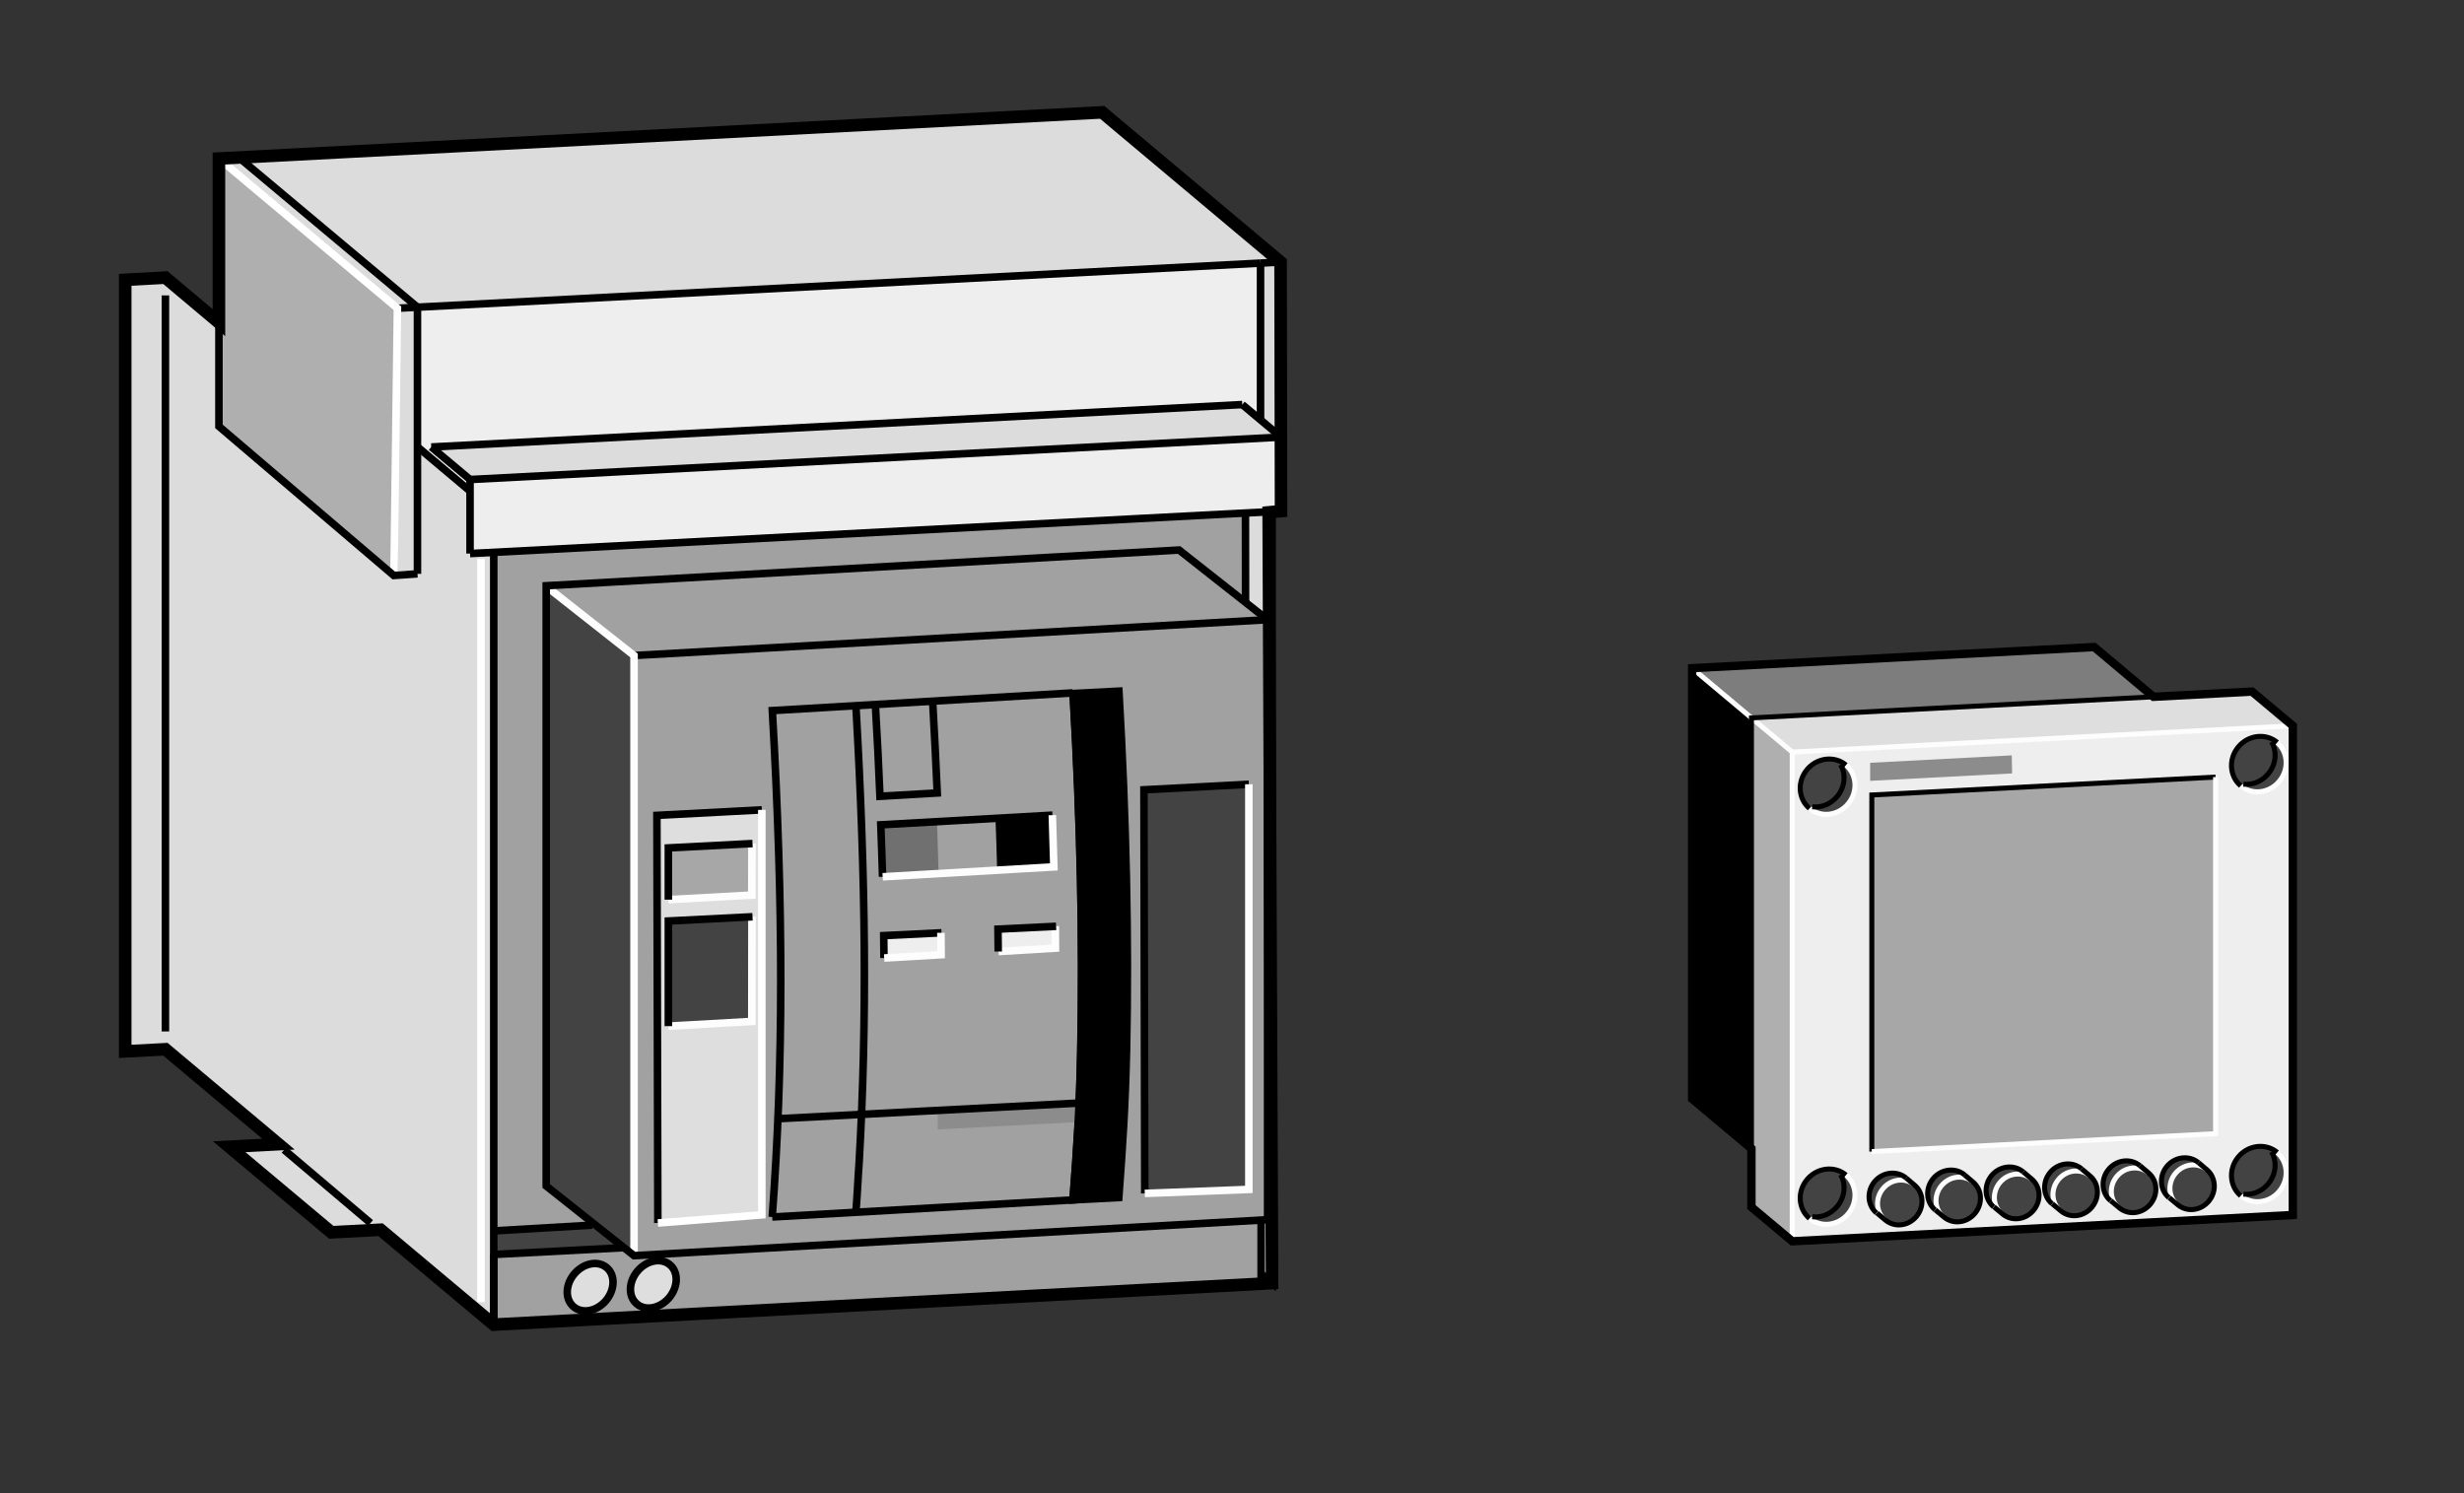 <?xml version="1.0" encoding="utf-8"?>
<!-- Generator: Adobe Illustrator 15.1.0, SVG Export Plug-In . SVG Version: 6.00 Build 0)  -->
<!DOCTYPE svg PUBLIC "-//W3C//DTD SVG 1.1//EN" "http://www.w3.org/Graphics/SVG/1.1/DTD/svg11.dtd">
<svg version="1.1" id="Ebene_1" xmlns="http://www.w3.org/2000/svg" xmlns:xlink="http://www.w3.org/1999/xlink" x="0px" y="0px"
	 width="209px" height="126.67px" viewBox="0 0 209 126.67" style="enable-background:new 0 0 209 126.67;" xml:space="preserve">
<rect x="0" y="0" width="209" height="126.67" fill="#333333" stroke="none"/>
<style type="text/css">
<![CDATA[
	.st0{fill-rule:evenodd;clip-rule:evenodd;fill:#707070;}
	.st1{fill-rule:evenodd;clip-rule:evenodd;fill:#A1A1A1;}
	.st2{fill-rule:evenodd;clip-rule:evenodd;fill:#DEDEDE;stroke:#000000;stroke-width:0.64;stroke-miterlimit:3.864;}
	.st3{fill-rule:evenodd;clip-rule:evenodd;fill:#A7A7A7;}
	.st4{fill-rule:evenodd;clip-rule:evenodd;fill:#DCDCDC;}
	.st5{fill-rule:evenodd;clip-rule:evenodd;fill:#DEDEDE;}
	.st6{fill-rule:evenodd;clip-rule:evenodd;fill:#434343;}
	.st7{fill-rule:evenodd;clip-rule:evenodd;fill:#7D7D7D;}
	.st8{fill-rule:evenodd;clip-rule:evenodd;fill:none;stroke:#000000;stroke-width:0.425;stroke-miterlimit:3.864;}
	.st9{fill-rule:evenodd;clip-rule:evenodd;fill:none;stroke:#000000;stroke-width:1.066;stroke-miterlimit:3.864;}
	.st10{fill-rule:evenodd;clip-rule:evenodd;fill:#AFAFAF;}
	.st11{fill-rule:evenodd;clip-rule:evenodd;fill:none;stroke:#000000;stroke-width:0.709;stroke-miterlimit:3.864;}
	.st12{fill-rule:evenodd;clip-rule:evenodd;fill:none;stroke:#FFFFFF;stroke-width:0.64;stroke-miterlimit:3.864;}
	.st13{fill:#8C8C8C;}
	.st14{fill-rule:evenodd;clip-rule:evenodd;fill:none;stroke:#FDFDFD;stroke-width:0.64;stroke-miterlimit:3.864;}
	.st15{fill-rule:evenodd;clip-rule:evenodd;fill:#EEEEEE;}
	.st16{fill-rule:evenodd;clip-rule:evenodd;fill:#8B8B8B;}
	.st17{fill-rule:evenodd;clip-rule:evenodd;}
	.st18{fill-rule:evenodd;clip-rule:evenodd;fill:#DCDCDC;stroke:#000000;stroke-width:0.64;stroke-miterlimit:3.864;}
	.st19{fill-rule:evenodd;clip-rule:evenodd;fill:none;stroke:#000000;stroke-width:0.64;stroke-miterlimit:3.864;}
	.st20{fill-rule:evenodd;clip-rule:evenodd;stroke:#000000;stroke-width:0.64;stroke-miterlimit:3.864;}
	.st21{fill-rule:evenodd;clip-rule:evenodd;fill:none;stroke:#FDFDFD;stroke-width:0.425;stroke-miterlimit:3.864;}
	.st22{fill-rule:evenodd;clip-rule:evenodd;fill:none;stroke:#EEEEEE;stroke-width:0.64;stroke-miterlimit:3.864;}
]]>
</style>
<g>
	<polygon class="st18" points="107.9,40.31 107.9,108.85 101.43,103.32 101.43,34.39 	"/>
	<g>
		<polygon class="st1" points="106.97,103.01 106.97,108.96 41.88,112.37 41.88,106.42 		"/>
		<polygon class="st6" points="106.97,103.01 41.88,106.42 34.1,100.09 99.14,96.6 		"/>
		<polyline class="st19" points="41.88,106.42 106.97,103.01 106.97,108.96 41.88,112.37 		"/>
	</g>
	<polygon class="st1" points="105.65,51.06 107.51,52.57 107.52,103.47 53.78,106.52 50.53,103.95 40.45,104.5 40.58,46.66 
		105.64,42.76 	"/>
	<polygon class="st6" points="32.41,39.8 32.3,97.72 40.45,104.5 40.58,46.66 	"/>
	<polygon class="st16" points="105.64,42.76 40.58,46.66 32.41,39.8 97.06,35.92 	"/>
	<line class="st14" x1="40.58" y1="46.66" x2="32.41" y2="39.8"/>
	<line class="st22" x1="40.45" y1="104.5" x2="40.58" y2="46.66"/>
	<line class="st14" x1="40.7" y1="46.66" x2="105.64" y2="42.76"/>
	<path class="st0" d="M79.48,69.71l-4.76,0.26c0.05,1.47,0.11,2.97,0.15,4.41l4.74-0.29C79.56,72.65,79.54,71.19,79.48,69.71z"/>
	<polygon class="st6" points="46.33,100.61 46.33,49.69 53.78,55.61 53.78,106.52 	"/>
	<path class="st19" d="M65.5,103.24c0.96-12.86,0.97-26.14,0.01-42.96l25.48-1.5"/>
	<path class="st19" d="M79.11,59.5c0.15,2.64,0.28,5.23,0.39,7.77l-4.86,0.28c-0.1-2.54-0.24-5.13-0.39-7.77"/>
	<path class="st15" d="M79.84,80.99c0-0.62-0.02-1.23-0.02-1.86l-4.86,0.24c0.01,0.64,0.02,1.27,0.02,1.9L79.84,80.99z"/>
	<path class="st15" d="M89.54,80.44c0-0.61-0.02-1.24-0.02-1.86l-4.86,0.24c0.01,0.63,0.02,1.27,0.02,1.9L89.54,80.44z"/>
	<line class="st19" x1="53.78" y1="55.61" x2="107.51" y2="52.57"/>
	<polyline class="st14" points="46.33,49.74 53.78,55.61 53.78,106.52 	"/>
	<path class="st19" d="M79.86,79.13l-4.9,0.24c0.01,0.64,0.02,1.27,0.02,1.9"/>
	<path class="st14" d="M75,81.27l4.83-0.28c0-0.62-0.02-1.23-0.02-1.86"/>
	<path class="st14" d="M84.7,80.72l4.83-0.29c0-0.61-0.02-1.24-0.02-1.86"/>
	<path class="st19" d="M89.58,78.58l-4.93,0.24c0.01,0.63,0.02,1.27,0.02,1.9"/>
	<path class="st17" d="M89.19,69.16l-4.75,0.3c0.05,1.47,0.11,2.97,0.14,4.41l4.72-0.33C89.27,72.1,89.24,70.64,89.19,69.16z"/>
	<path class="st19" d="M89.27,69.15l-14.56,0.82c0.05,1.47,0.11,2.97,0.15,4.41"/>
	<path class="st14" d="M74.87,74.38l14.52-0.84c-0.04-1.45-0.08-2.91-0.13-4.39"/>
	<path class="st19" d="M65.5,103.24l25.52-1.45c0.34-4.47,0.56-7.67,0.66-12.62c0.19-9.27-0.02-19.37-0.65-30.34"/>
	<path class="st19" d="M72.6,102.84c0.08-1.02,0.14-2.06,0.2-3.1l0.08-1.25c0.67-11.81,0.57-23.66-0.28-38.61"/>
	<polygon class="st5" points="64.62,103.06 64.62,68.7 55.8,69.05 55.8,103.75 	"/>
	<polyline class="st19" points="55.8,103.75 55.72,69.17 64.62,68.7 	"/>
	<g>
		<polygon class="st3" points="56.7,71.93 56.69,76.32 63.77,75.93 63.78,71.56 		"/>
		<polyline class="st14" points="56.7,76.32 63.77,75.93 63.78,71.56 		"/>
		<polyline class="st19" points="63.83,71.56 56.69,71.93 56.69,76.32 		"/>
	</g>
	<g>
		<polygon class="st6" points="56.7,78.14 56.69,87.05 63.77,86.65 63.78,77.77 		"/>
		<polyline class="st14" points="56.7,87.05 63.77,86.65 63.78,77.77 		"/>
		<polyline class="st19" points="63.83,77.77 56.69,78.13 56.69,87.05 		"/>
	</g>
	<polygon class="st13" points="91.36,95.19 79.54,95.81 79.54,94.33 91.31,93.72 	"/>
	<line class="st19" x1="66.25" y1="94.89" x2="91.59" y2="93.57"/>
	<path class="st20" d="M91.02,58.83c0.63,10.97,0.85,21.07,0.65,30.34c-0.1,4.94-0.32,8.15-0.66,12.62l3.89-0.2
		c0.33-4.47,0.55-7.68,0.66-12.62c0.19-9.27-0.02-19.37-0.65-30.34L91.02,58.83z"/>
	<polygon class="st6" points="105.93,100.9 105.93,66.53 97.1,66.89 97.1,101.24 	"/>
	<polyline class="st19" points="97.1,101.24 97.03,67 105.93,66.53 	"/>
	<polyline class="st14" points="97.1,101.24 105.93,100.9 105.93,66.53 	"/>
	<polyline class="st12" points="55.8,103.75 64.62,103.06 64.62,68.7 	"/>
	<polygon class="st19" points="100.01,46.66 107.51,52.57 107.52,103.47 53.78,106.52 46.33,100.61 46.33,49.69 	"/>
	<polyline class="st19" points="50.23,103.93 40.45,104.5 32.3,97.72 32.41,39.8 97.06,35.92 105.64,42.76 105.65,51.06 	"/>
	<polygon class="st15" points="35.41,37.91 35.41,26.06 106.92,22.32 106.96,37.17 39.87,41.66 	"/>
	<polygon class="st10" points="33.4,48.82 18.57,36.17 18.57,13.45 33.71,26.15 	"/>
	<polygon class="st4" points="35.41,48.68 35.41,26.06 33.71,26.15 33.71,48.82 	"/>
	<polygon class="st4" points="108.62,22.23 93.49,9.53 18.57,13.45 33.71,26.15 106.92,22.32 106.92,35.62 108.66,43.36 	"/>
	<polygon class="st15" points="39.87,46.96 39.87,40.68 108.66,37.08 108.66,43.36 	"/>
	<polygon class="st4" points="39.87,42.05 39.87,46.96 41.88,46.92 41.88,112.37 32.28,104.32 28.1,104.54 19.44,97.28 23.62,97.06 
		14.03,89.01 10.62,89.19 10.62,23.74 14.03,23.55 18.57,27.37 18.57,36.17 33.4,48.82 35.41,48.68 35.41,37.91 	"/>
	<polygon class="st4" points="36.58,37.92 39.87,40.68 108.66,37.08 105.37,34.32 	"/>
	<line class="st19" x1="24.1" y1="97.54" x2="31.43" y2="103.75"/>
	<line class="st19" x1="41.88" y1="112.37" x2="41.88" y2="46.92"/>
	<line class="st19" x1="39.87" y1="46.96" x2="39.87" y2="40.68"/>
	<line class="st19" x1="108.66" y1="43.36" x2="108.66" y2="37.08"/>
	<line class="st19" x1="108.66" y1="43.36" x2="39.87" y2="46.96"/>
	<line class="st19" x1="108.66" y1="37.08" x2="39.87" y2="40.68"/>
	<line class="st19" x1="105.37" y1="34.32" x2="36.58" y2="37.92"/>
	<line class="st19" x1="105.37" y1="34.32" x2="108.66" y2="37.08"/>
	<line class="st19" x1="36.58" y1="37.92" x2="39.87" y2="40.68"/>
	<line class="st19" x1="14.03" y1="87.5" x2="14.03" y2="25.06"/>
	<line class="st19" x1="39.87" y1="41.66" x2="35.41" y2="37.91"/>
	<line class="st19" x1="18.57" y1="27.37" x2="14.03" y2="23.55"/>
	<line class="st19" x1="35.41" y1="48.68" x2="35.41" y2="26.06"/>
	<line class="st19" x1="20.27" y1="13.37" x2="35.41" y2="26.06"/>
	<line class="st19" x1="35.41" y1="26.06" x2="33.7" y2="26.15"/>
	<line class="st19" x1="106.92" y1="35.62" x2="106.92" y2="22.32"/>
	<line class="st19" x1="106.92" y1="22.32" x2="35.41" y2="26.06"/>
	<line class="st19" x1="108.62" y1="22.23" x2="106.92" y2="22.32"/>
	<line class="st19" x1="108.62" y1="37.08" x2="108.62" y2="22.23"/>
	<line class="st19" x1="93.49" y1="9.53" x2="91.79" y2="9.62"/>
	<line class="st19" x1="93.49" y1="9.53" x2="108.62" y2="22.23"/>
	<line class="st19" x1="41.88" y1="112.37" x2="41.88" y2="106.42"/>
	<polyline class="st19" points="41.88,112.37 32.28,104.32 28.1,104.54 19.44,97.28 23.62,97.06 14.03,89.01 10.62,89.19 
		10.62,23.74 14.03,23.55 	"/>
	<polyline class="st12" points="33.42,48.73 33.71,26.15 18.57,13.45 	"/>
	<polyline class="st19" points="91.79,9.62 20.27,13.37 18.57,13.45 18.57,36.17 33.4,48.82 35.41,48.68 	"/>
	<path class="st2" d="M48.74,108.04c0.79-0.91,2.01-1.13,2.74-0.49c0.73,0.63,0.68,1.89-0.1,2.8c-0.79,0.91-2.01,1.13-2.74,0.49
		C47.9,110.2,47.95,108.94,48.74,108.04z"/>
	<path class="st2" d="M54.1,107.8c0.79-0.91,2.01-1.13,2.74-0.49c0.73,0.63,0.68,1.89-0.1,2.8c-0.79,0.91-2.01,1.13-2.74,0.49
		C53.26,109.96,53.31,108.71,54.1,107.8z"/>
	<line class="st12" x1="40.8" y1="47.41" x2="40.8" y2="110.47"/>
	<polygon class="st9" points="41.88,112.37 32.28,104.32 28.1,104.54 19.44,97.28 23.62,97.06 14.03,89.01 10.62,89.19 10.62,23.74 
		14.03,23.55 18.57,27.37 18.57,13.45 93.49,9.53 108.62,22.23 108.66,43.36 107.61,43.46 107.9,108.85 	"/>
</g>
<g>
	<polygon class="st15" points="194.48,61.57 152.02,63.8 152.02,105.3 194.48,103.07 	"/>
	<g>
		<g>
			<path class="st6" d="M159.92,103.5c0.78,0.65,1.94,0.52,2.63-0.3c0.69-0.82,0.62-2.02-0.16-2.67l-0.71-0.6
				c-0.78-0.65-1.97-0.52-2.66,0.3c-0.69,0.82-0.62,2.02,0.16,2.67L159.92,103.5z"/>
			<path class="st21" d="M162.4,100.52c-0.78-0.65-1.98-0.52-2.67,0.3c-0.69,0.82-0.62,2.02,0.16,2.67"/>
			<path class="st8" d="M159.2,102.9l0.72,0.6c0.78,0.65,1.94,0.52,2.63-0.3c0.69-0.82,0.62-2.02-0.16-2.67l-0.71-0.6"/>
			<path class="st8" d="M161.68,99.93c-0.78-0.65-1.98-0.52-2.67,0.3c-0.69,0.82-0.62,2.02,0.16,2.67"/>
		</g>
		<g>
			<path class="st6" d="M164.88,103.24c0.78,0.65,1.94,0.52,2.63-0.3c0.69-0.82,0.62-2.02-0.16-2.67l-0.71-0.6
				c-0.78-0.65-1.97-0.52-2.66,0.3c-0.69,0.82-0.62,2.02,0.16,2.67L164.88,103.24z"/>
			<path class="st21" d="M167.36,100.27c-0.78-0.65-1.98-0.52-2.67,0.3c-0.69,0.82-0.62,2.02,0.16,2.67"/>
			<path class="st8" d="M164.16,102.64l0.72,0.6c0.78,0.65,1.94,0.52,2.63-0.3c0.69-0.82,0.62-2.02-0.16-2.67l-0.71-0.6"/>
			<path class="st8" d="M166.65,99.67c-0.78-0.65-1.98-0.52-2.67,0.3c-0.69,0.82-0.62,2.02,0.16,2.67"/>
		</g>
		<g>
			<path class="st6" d="M169.84,102.98c0.78,0.65,1.94,0.52,2.63-0.3c0.69-0.82,0.62-2.02-0.16-2.67l-0.71-0.6
				c-0.78-0.65-1.97-0.52-2.66,0.3c-0.69,0.82-0.62,2.02,0.16,2.67L169.84,102.98z"/>
			<path class="st21" d="M172.31,100.01c-0.78-0.65-1.98-0.52-2.67,0.3c-0.69,0.82-0.62,2.02,0.16,2.67"/>
			<path class="st8" d="M169.13,102.38l0.72,0.6c0.78,0.65,1.94,0.52,2.63-0.3c0.69-0.82,0.62-2.02-0.16-2.67l-0.71-0.6"/>
			<path class="st8" d="M171.61,99.41c-0.78-0.65-1.98-0.52-2.67,0.3c-0.69,0.82-0.62,2.02,0.16,2.67"/>
		</g>
		<g>
			<path class="st6" d="M174.8,102.72c0.78,0.65,1.94,0.52,2.63-0.3s0.62-2.02-0.16-2.67l-0.71-0.6c-0.78-0.65-1.97-0.52-2.66,0.3
				c-0.69,0.82-0.62,2.02,0.16,2.67L174.8,102.72z"/>
			<path class="st21" d="M177.27,99.75c-0.78-0.65-1.98-0.52-2.66,0.3c-0.69,0.82-0.62,2.02,0.16,2.67"/>
			<path class="st8" d="M174.08,102.12l0.72,0.6c0.78,0.65,1.94,0.52,2.63-0.3s0.62-2.02-0.16-2.67l-0.71-0.6"/>
			<path class="st8" d="M176.56,99.15c-0.78-0.65-1.98-0.52-2.66,0.3c-0.69,0.82-0.62,2.02,0.16,2.67"/>
		</g>
		<g>
			<path class="st6" d="M179.76,102.46c0.78,0.65,1.94,0.52,2.63-0.3c0.69-0.82,0.62-2.02-0.16-2.67l-0.71-0.6
				c-0.78-0.65-1.97-0.52-2.66,0.3c-0.69,0.82-0.62,2.02,0.16,2.67L179.76,102.46z"/>
			<path class="st21" d="M182.23,99.49c-0.78-0.65-1.98-0.52-2.67,0.3c-0.69,0.82-0.62,2.02,0.16,2.67"/>
			<path class="st8" d="M179.04,101.86l0.72,0.6c0.78,0.65,1.94,0.52,2.63-0.3c0.69-0.82,0.62-2.02-0.16-2.67l-0.71-0.6"/>
			<path class="st8" d="M181.52,98.89c-0.78-0.65-1.98-0.52-2.66,0.3c-0.69,0.82-0.62,2.02,0.16,2.67"/>
		</g>
		<g>
			<path class="st6" d="M184.72,102.2c0.78,0.65,1.94,0.52,2.63-0.3c0.69-0.82,0.61-2.02-0.16-2.67l-0.71-0.6
				c-0.78-0.65-1.97-0.52-2.66,0.3s-0.62,2.02,0.16,2.67L184.72,102.2z"/>
			<path class="st21" d="M187.2,99.23c-0.78-0.65-1.98-0.52-2.67,0.3c-0.69,0.82-0.62,2.02,0.16,2.67"/>
			<path class="st8" d="M184,101.6l0.72,0.6c0.78,0.65,1.94,0.52,2.63-0.3c0.69-0.82,0.61-2.02-0.16-2.67l-0.71-0.6"/>
			<path class="st8" d="M186.48,98.63c-0.78-0.65-1.98-0.52-2.67,0.3s-0.62,2.02,0.16,2.67"/>
		</g>
	</g>
	<g>
		<g>
			
				<ellipse transform="matrix(-0.643 0.766 -0.766 -0.643 305.79 -9.092)" class="st6" cx="155.01" cy="66.74" rx="2.4" ry="2.28"/>
			<path class="st21" d="M153.48,68.57c0.96,0.81,2.43,0.64,3.28-0.38c0.85-1.01,0.76-2.49-0.2-3.3"/>
			<path class="st8" d="M156.58,64.9c-0.96-0.81-2.45-0.64-3.3,0.38c-0.85,1.01-0.76,2.49,0.2,3.3"/>
			<path class="st8" d="M153.72,68.44c0.77,0.09,1.55-0.21,2.11-0.87c0.67-0.8,0.76-1.89,0.29-2.71"/>
		</g>
		<g>
			
				<ellipse transform="matrix(-0.643 0.766 -0.766 -0.643 364.388 -40.303)" class="st6" cx="191.59" cy="64.82" rx="2.4" ry="2.27"/>
			<path class="st21" d="M190.06,66.66c0.96,0.81,2.43,0.64,3.27-0.38c0.85-1.01,0.76-2.49-0.2-3.3"/>
			<path class="st8" d="M193.16,62.98c-0.96-0.81-2.46-0.64-3.3,0.38c-0.85,1.01-0.76,2.49,0.2,3.3"/>
			<path class="st8" d="M190.29,66.52c0.76,0.09,1.55-0.21,2.1-0.87c0.68-0.8,0.76-1.89,0.29-2.71"/>
		</g>
		<g>
			
				<ellipse transform="matrix(-0.643 0.766 -0.766 -0.643 332.427 48.044)" class="st6" cx="155.01" cy="101.51" rx="2.4" ry="2.28"/>
			<path class="st21" d="M153.48,103.35c0.96,0.81,2.43,0.64,3.28-0.38c0.85-1.01,0.76-2.49-0.2-3.3"/>
			<path class="st8" d="M156.58,99.68c-0.96-0.81-2.45-0.64-3.3,0.38c-0.85,1.01-0.76,2.49,0.2,3.3"/>
			<path class="st8" d="M153.72,103.22c0.77,0.09,1.55-0.21,2.11-0.87c0.67-0.8,0.76-1.89,0.29-2.71"/>
		</g>
		<g>
			
				<ellipse transform="matrix(-0.643 0.766 -0.766 -0.643 391.053 16.876)" class="st6" cx="191.59" cy="99.6" rx="2.4" ry="2.27"/>
			<path class="st21" d="M190.06,101.43c0.96,0.81,2.43,0.64,3.27-0.37c0.85-1.01,0.76-2.49-0.2-3.3"/>
			<path class="st8" d="M193.16,97.76c-0.96-0.81-2.46-0.64-3.3,0.38c-0.85,1.01-0.76,2.49,0.2,3.3"/>
			<path class="st8" d="M190.29,101.3c0.76,0.09,1.55-0.21,2.1-0.87c0.68-0.8,0.76-1.89,0.29-2.71"/>
		</g>
	</g>
	<g>
		<polygon class="st3" points="158.77,97.69 158.77,67.44 187.93,65.92 187.93,96.17 		"/>
		<polyline class="st8" points="158.77,97.69 158.77,67.44 187.93,65.92 		"/>
		<polyline class="st21" points="187.93,65.92 187.93,96.17 158.77,97.69 		"/>
	</g>
	<polygon class="st7" points="143.53,56.68 148.56,60.9 182.66,59.11 177.63,54.89 	"/>
	<polygon class="st17" points="143.53,56.68 148.56,60.9 148.56,97.44 143.53,93.22 	"/>
	<polygon class="st10" points="148.56,60.9 152.02,63.8 152.02,105.3 148.56,102.4 	"/>
	<polygon class="st5" points="194.48,61.57 152.02,63.8 148.56,60.9 191.02,58.67 	"/>
	<line class="st21" x1="152.02" y1="63.8" x2="194.48" y2="61.57"/>
	<line class="st21" x1="152.02" y1="105.3" x2="152.02" y2="63.8"/>
	<line class="st21" x1="148.56" y1="60.9" x2="152.02" y2="63.8"/>
	<line class="st21" x1="148.56" y1="60.9" x2="143.53" y2="56.68"/>
	<polygon class="st13" points="170.67,65.61 158.63,66.24 158.63,64.71 170.64,64.08 	"/>
	<polygon class="st11" points="191.02,58.67 194.48,61.57 194.48,103.07 152.02,105.3 148.56,102.4 148.56,97.44 143.53,93.22 
		143.53,56.68 177.63,54.89 182.66,59.11 	"/>
	<polyline class="st8" points="148.56,97.44 148.56,60.9 182.66,59.11 	"/>
</g>
</svg>
